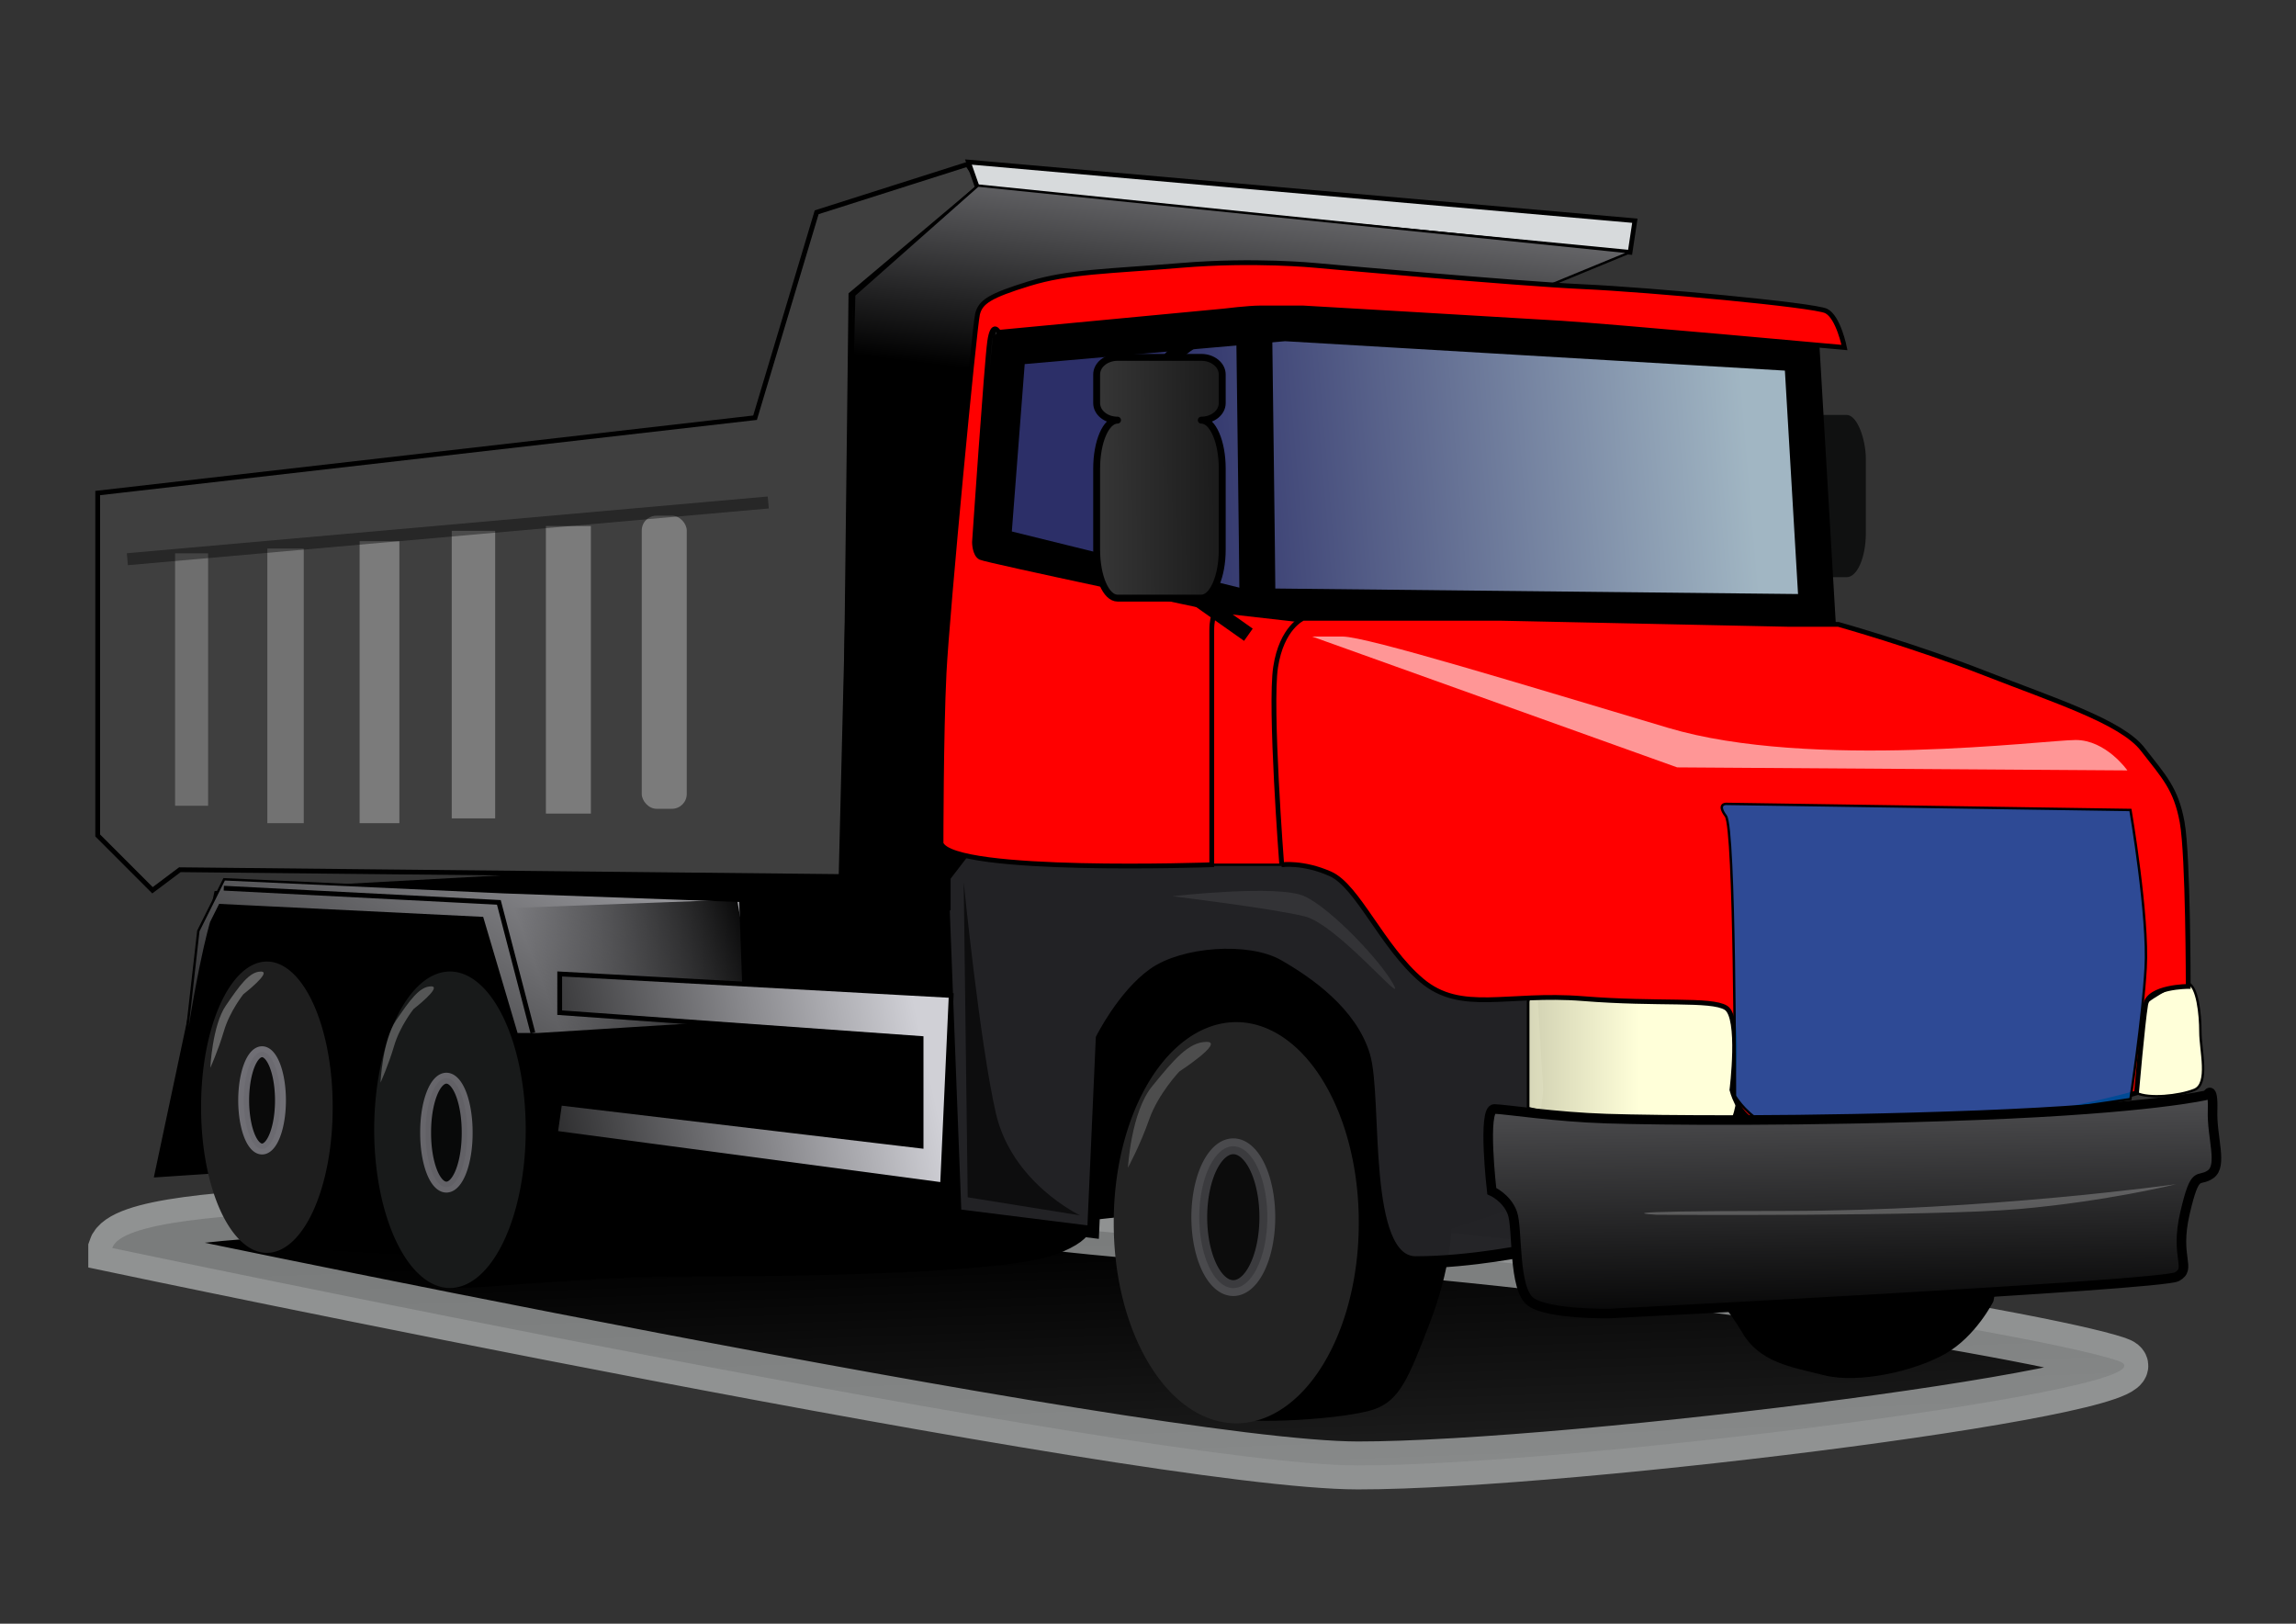 <?xml version="1.0"?><svg width="1052.362" height="744.094" xmlns="http://www.w3.org/2000/svg" xmlns:xlink="http://www.w3.org/1999/xlink">
 <rect width="100%" height="100%" fill="#333333" stroke="none"/>
 <title>camionblanc</title>
 <defs>
  <linearGradient id="linearGradient2899">
   <stop id="stop2901" offset="0" stop-color="#000000"/>
   <stop id="stop2903" offset="1" stop-color="#878787"/>
  </linearGradient>
  <linearGradient id="linearGradient2854">
   <stop id="stop2856" offset="0" stop-opacity="0.816" stop-color="#ffffd9"/>
   <stop id="stop2866" offset="0.5" stop-color="#ffffd9"/>
   <stop id="stop2858" offset="1" stop-color="#ffffd9"/>
  </linearGradient>
  <linearGradient id="linearGradient2806">
   <stop id="stop2808" offset="0" stop-color="#000000"/>
   <stop id="stop2810" offset="1" stop-opacity="0" stop-color="#000000"/>
  </linearGradient>
  <linearGradient id="linearGradient2760">
   <stop id="stop2762" offset="0" stop-color="#000000"/>
   <stop id="stop2764" offset="1" stop-opacity="0" stop-color="#000000"/>
  </linearGradient>
  <linearGradient id="linearGradient2678">
   <stop id="stop2680" offset="0" stop-color="#2c2f68"/>
   <stop id="stop2682" offset="1" stop-color="#a1b6c3"/>
  </linearGradient>
  <linearGradient id="linearGradient2620">
   <stop id="stop2622" offset="0" stop-color="#000000"/>
   <stop id="stop2624" offset="1" stop-color="#d0d0d6"/>
  </linearGradient>
  <linearGradient id="linearGradient2660" x1="0.425" x2="0.309" xlink:href="#linearGradient2620" y1="1.08" y2="-1.61"/>
  <linearGradient id="linearGradient2672" x1="0.466" x2="0.541" xlink:href="#linearGradient2620" y1="0.281" y2="-0.26"/>
  <linearGradient id="linearGradient2684" x1="0.206" x2="0.915" xlink:href="#linearGradient2678" y1="0.406" y2="0.385"/>
  <linearGradient id="linearGradient2744" x1="-0.296" x2="0.94" xlink:href="#linearGradient2620" y1="0.571" y2="0.429"/>
  <linearGradient id="linearGradient2754" x1="-0.255" x2="1.258" xlink:href="#linearGradient2620" y1="0.855" y2="-0.321"/>
  <linearGradient id="linearGradient2766" x1="1.051" x2="0.122" xlink:href="#linearGradient2760" y1="0.413" y2="0.603"/>
  <linearGradient id="linearGradient2812" x1="0.46" x2="0.832" xlink:href="#linearGradient2806" y1="0.206" y2="1.57"/>
  <linearGradient id="linearGradient2864" x1="-0.006" x2="1.006" xlink:href="#linearGradient2854" y1="0.5" y2="0.5"/>
  <linearGradient id="linearGradient2893" x1="1.94" x2="-2.881" xlink:href="#linearGradient2899" y1="0.429" y2="0.484"/>
 </defs>
 <g>
  <title>Layer 1</title>
  <path d="m51.453,571.934c0,0 472.602,99.579 570.925,99.633c98.323,0.054 384.065,-35.951 348.215,-48.025c-35.85,-12.074 -255.368,-47.996 -400.309,-54.644c-144.941,-6.648 -164.639,-26.941 -246.364,-19.624c-81.725,7.317 -264.948,-0.94 -272.467,22.659z" id="path2788" stroke-opacity="0.573" stroke-miterlimit="4" stroke-width="21.969" stroke="#d9dcdc" fill-rule="evenodd" fill="url(#linearGradient2812)" opacity="0.984"/>
  <path d="m71.19,539.008l27.605,-130.138l287.882,-15.774l177.461,-17.746l368.724,116.335l-19.717,104.505c0,0 -7.888,15.774 -21.69,23.662c-13.803,7.887 -39.436,13.802 -55.21,9.859c-15.775,-3.944 -29.577,-5.916 -37.464,-19.718c-7.887,-13.803 -55.21,-72.957 -55.21,-72.957l-78.872,25.634c0,0 0,17.746 -9.859,43.379c-9.859,25.633 -13.803,35.492 -25.633,39.436c-11.831,3.943 -54.856,7.259 -68.119,3.316c-23.662,-3.944 -44.273,-92.047 -44.273,-92.047l-17.746,1.972c0,0 5.915,7.887 -15.775,15.774c-21.689,7.888 -102.533,9.859 -161.687,9.859c-59.153,0 -90.727,5.322 -114.388,5.322c-6.659,-10.109 -15.75,-15.181 -15.75,-15.181c0,0 -9.859,0 -39.436,-1.971c-29.576,-1.972 -30.111,5.247 -34.055,-4.612c-3.943,-9.859 -17.211,-30.881 -17.211,-30.881l-29.577,1.972l0,0z" id="path2756" stroke-width="1.098px" stroke="#000000" fill-rule="evenodd" fill="#000000"/>
  <path d="m81.049,513.375c7.887,-65.069 15.774,-90.702 15.774,-90.702l3.944,-7.887l120.279,5.915l15.774,53.238l9.859,0l94.646,-5.915l-1.972,-55.21l-108.448,-3.944l-128.166,-5.915l-11.831,23.661l-9.859,86.759z" id="path2746" stroke-width="1.098px" stroke="#000000" fill-rule="evenodd" fill="url(#linearGradient2754)"/>
  <path d="m337.827,412.235l-103.979,3.899l16.897,57.189l97.48,-2.599l-10.398,-58.488z" id="path2758" stroke-width="1px" fill-rule="evenodd" fill="url(#linearGradient2766)"/>
  <path d="m432.028,402.955l5.915,153.8l63.097,7.887l3.944,-88.731c0,0 9.859,-19.718 23.661,-29.577c13.803,-9.859 43.379,-11.831 57.182,-3.944c13.803,7.887 33.52,21.69 39.436,41.408c5.915,19.718 -1.972,94.646 23.661,94.646c25.633,0 53.238,-5.915 53.238,-5.915l7.887,-72.956l-3.944,-67.041l-100.561,-51.267l-153.8,-3.944l-19.718,25.633z" id="path2688" stroke-miterlimit="4" stroke-width="5.492" stroke="#000000" fill-rule="evenodd" fill-opacity="0.978" fill="#232326"/>
  <rect height="74.35" id="rect2868" rx="8.794" ry="20.277" width="52.765" x="802.443" y="190.151" stroke-opacity="0.919" stroke-dashoffset="0" stroke-miterlimit="4" stroke-linejoin="round" stroke-linecap="round" fill-rule="nonzero" fill="#101111"/>
  <path d="m461.988,159.258l-6.971,90.627l112.936,27.885l264.911,2.789l-6.971,-118.513l-237.025,-13.943l-126.878,11.154z" id="path2676" stroke-miterlimit="4" stroke-width="16.477" stroke="#000000" fill-rule="evenodd" fill="url(#linearGradient2684)"/>
  <path d="m551.221,396.283l41.828,0l4.183,-111.541l-61.348,-6.971l5.577,108.753l9.76,9.76z" id="path2674" stroke-width="1.098px" stroke="#000000" fill-rule="evenodd" fill="#ff0000"/>
  <path d="m700.408,459.011l0,48.788c0,0 11.154,3.485 29.28,3.485c18.125,0 59.953,5.227 64.136,1.742c4.183,-3.485 8.366,-55.757 -2.789,-59.242c-11.154,-3.485 -47.405,3.485 -58.559,1.742c-11.154,-1.742 -30.674,-5.227 -32.068,3.485z" id="path2662" stroke-width="1.228px" stroke="#000000" fill-rule="evenodd" fill="url(#linearGradient2864)"/>
  <path d="m979.261,500.853c0,-9.76 -2.789,-36.251 2.789,-40.434c5.577,-4.183 16.731,-11.154 20.914,-9.76c4.183,1.394 5.577,13.943 5.577,22.308c0,8.366 4.183,23.703 -2.789,26.491c-6.971,2.789 -20.914,4.183 -26.491,1.394z" id="path2664" stroke-width="1.098px" stroke="#000000" fill-rule="evenodd" fill="#ffffd9"/>
  <path d="m44.785,225.948l301.293,-34.523l28.246,-94.154l69.046,-21.969l6.277,9.415l-59.631,50.215l-3.138,266.77l-304.431,-3.138l-12.554,9.415l-25.108,-25.108l0,-156.923z" id="path1846" stroke-miterlimit="4" stroke-width="2.197" stroke="#000000" fill-rule="evenodd" fill="#3f3f3f"/>
  <path d="m448.238,86.671l298.91,28.967l2.182,-14.484l-305.455,-26.898l4.364,12.414z" id="path1850" stroke-miterlimit="4" stroke-width="2.139" stroke="#000000" fill-rule="evenodd" fill="#d7dadc"/>
  <path d="m384.965,401.4l6.545,-266.182l56.727,-50.182l298.91,30.546l-37.091,15.273l-205.091,-6.545l-48,15.273l-21.818,233.455l0,43.636l-45.818,0c0,0 -30.546,6.545 -21.818,-2.182c8.727,-8.727 17.455,-13.091 17.455,-13.091z" id="path1852" stroke-width="1.098px" stroke="#000000" fill-rule="evenodd" fill="url(#linearGradient2672)"/>
  <path d="m622.783,560.34a56.153,91.547 0 1 1 -112.305,0a56.153,91.547 0 1 1 112.305,0z" id="path1856" stroke-dashoffset="0" stroke-miterlimit="4" stroke-linejoin="round" stroke-linecap="round" stroke-width="5.46" fill-rule="nonzero" fill="#232323"/>
  <path d="m240.964,517.735a34.728,72.517 0 1 1 -69.456,0a34.728,72.517 0 1 1 69.456,0z" id="path1858" stroke-dashoffset="0" stroke-miterlimit="4" stroke-linejoin="round" stroke-linecap="round" stroke-width="5.46" fill-rule="nonzero" fill="#181a1a"/>
  <path d="m152.478,507.397a30.152,66.365 0 1 1 -60.303,0a30.152,66.365 0 1 1 60.303,0z" id="path1860" stroke-dashoffset="0" stroke-miterlimit="4" stroke-linejoin="round" stroke-linecap="round" stroke-width="5.46" fill-rule="nonzero" fill="#1e1e1e"/>
  <path d="m431.314,386.524c0,0 0,-50.194 1.394,-78.079c1.394,-27.885 13.943,-158.946 15.337,-164.523c1.394,-5.577 5.577,-8.366 23.703,-13.943c18.125,-5.577 36.251,-5.577 69.713,-8.366c33.462,-2.789 61.348,0 61.348,0c0,0 92.022,8.366 122.695,9.76c30.674,1.394 105.964,8.366 111.541,11.154c5.577,2.789 8.366,16.731 8.366,16.731c0,0 -107.359,-9.76 -129.667,-11.154c-22.308,-1.394 -118.513,-6.971 -118.513,-6.971c0,0 -13.943,0 -19.52,0c-5.577,0 -16.731,1.394 -16.731,1.394l-103.176,9.76c0,0 -2.789,-5.577 -4.183,4.183c-1.394,9.76 -6.971,92.022 -6.971,92.022c0,0 0,5.577 2.789,6.971c2.789,1.394 108.753,23.703 108.753,23.703c0,0 -2.789,1.394 -2.789,9.76c0,8.366 0,107.359 0,107.359c0,0 -118.513,4.183 -124.09,-9.76z" id="path2642" stroke-miterlimit="4" stroke-width="2.197" stroke="#000000" fill-rule="evenodd" fill="#ff0000"/>
  <path d="m587.472,396.283c0,0 -5.577,-72.502 -2.789,-90.627c2.789,-18.125 12.548,-22.308 12.548,-22.308l90.627,0l132.455,2.789l22.308,0c0,0 34.857,9.76 66.925,22.308c32.068,12.548 62.742,22.308 72.502,34.857c9.76,12.548 15.337,18.125 18.125,33.462c2.789,15.337 2.789,75.29 2.789,75.29c0,0 -18.125,0 -19.52,8.366c-1.394,8.366 -4.183,40.434 -4.183,40.434c0,0 -47.405,13.943 -92.022,13.943c-44.617,0 -76.685,1.394 -83.656,-1.394c-6.971,-2.789 -9.76,-13.943 -9.76,-13.943c0,0 4.183,-33.462 -2.789,-37.645c-6.971,-4.183 -30.674,-1.394 -65.531,-4.183c-34.857,-2.789 -55.771,6.971 -73.896,-8.366c-18.125,-15.337 -29.28,-43.222 -41.828,-48.799c-12.548,-5.577 -22.308,-4.183 -22.308,-4.183z" id="path2644" stroke-miterlimit="4" stroke-width="2.197" stroke="#000000" fill-rule="evenodd" fill="#ff0000"/>
  <path d="m795.218,502.248c0,0 0,-122.695 -4.183,-128.272c-4.183,-5.577 0,-5.577 0,-5.577l185.437,2.789c0,0 8.366,48.799 6.971,72.502c-1.394,23.703 -6.971,59.953 -6.971,59.953c0,0 -51.588,8.366 -86.445,9.76c-34.857,1.394 -76.685,4.183 -83.656,0c-6.971,-4.183 -11.154,-11.154 -11.154,-11.154z" id="path2646" stroke-width="1.098px" stroke="#000000" fill-rule="evenodd" fill-opacity="0.82" fill="#005ab5"/>
  <path d="m601.415,291.713l167.312,59.953l206.351,1.394c0,0 -9.76,-13.943 -23.703,-13.943c-13.943,0 -121.301,13.943 -186.832,-5.577c-65.531,-19.52 -138.032,-41.828 -149.187,-41.828c-11.154,0 -13.943,0 -13.943,0z" id="path2648" stroke-width="1px" fill-rule="evenodd" fill-opacity="0.589" fill="#ffffff"/>
  <path d="m1011.56,501.826c0,0 2.964,-5.486 2.566,7.056c-0.398,12.542 4.779,25.261 -0.928,29.265c-5.707,4.004 -6.879,-3.008 -11.723,17.763c-4.844,20.771 3.385,25.217 -3.716,29.176c-7.1,3.96 -259.999,16.861 -259.999,16.861c0,0 -27.916,0.509 -36.1,-5.33c-8.185,-5.84 -5.907,-33.667 -8.473,-40.723c-2.566,-7.056 -9.445,-10.064 -9.445,-10.064c0,0 -4.381,-37.803 1.194,-37.626c5.574,0.177 27.783,3.671 51.473,4.423c23.691,0.752 90.626,1.48 170.236,-1.574c79.61,-3.054 104.915,-9.226 104.915,-9.226z" id="path2650" stroke-miterlimit="4" stroke-width="4.394" stroke="#000000" fill-rule="evenodd" fill="url(#linearGradient2660)"/>
  <path d="m997.386,542.681c0,0 -87.217,12.25 -179.149,12.25c-91.932,0 -58.931,1.75 -58.931,1.75c0,0 126.112,0.875 166.184,-2.625c40.073,-3.5 71.895,-11.375 71.895,-11.375z" id="path2652" stroke-width="1px" fill-rule="evenodd" fill-opacity="0.238" fill="#ffffff"/>
  <path d="m576.318,272.194c0,-8.366 -1.394,-115.724 -1.394,-115.724" id="path2686" stroke-miterlimit="4" stroke-width="16.477" stroke="#000000" fill-rule="evenodd" fill-opacity="0.75" fill="none"/>
  <path d="m572.198,290.883l-40.773,-28.781l0,-91.139c0,0 11.992,-21.586 40.773,-21.586c28.781,0 9.594,-2.398 9.594,-2.398" id="path2874" stroke-miterlimit="4" stroke-width="6.865" stroke="#000000" fill-rule="evenodd" fill-opacity="0.75" fill="none"/>
  <path d="m256.538,505.488l-1.972,13.803l177.461,23.661l3.944,-86.759l-179.433,-9.859l0,17.746l165.63,11.831l0,49.295l-165.63,-19.718z" id="path2722" stroke-miterlimit="4" stroke-width="2.197" stroke="#000000" fill-rule="evenodd" fill="url(#linearGradient2744)"/>
  <path d="m102.575,407.036l126.075,6.499l15.597,59.788" id="path2768" stroke-miterlimit="4" stroke-width="2.197" stroke="#000000" fill-rule="evenodd" fill-opacity="0.75" fill="none"/>
  <path d="m580.877,557.804a15.597,32.493 0 1 1 -31.194,0a15.597,32.493 0 1 1 31.194,0z" id="path2770" stroke-opacity="0.378" stroke-dashoffset="0" stroke-miterlimit="4" stroke-linejoin="round" stroke-linecap="round" stroke-width="7.25" stroke="#8b8a91" fill-rule="nonzero" fill-opacity="0.649" fill="#000000"/>
  <path d="m214.123,519.061a9.519,24.704 0 1 1 -19.037,0a9.519,24.704 0 1 1 19.037,0z" id="path2772" stroke-opacity="0.681" stroke-dashoffset="0" stroke-miterlimit="4" stroke-linejoin="round" stroke-linecap="round" stroke-width="5" stroke="#8b8a91" fill-rule="nonzero" fill-opacity="0.649" fill="#000000"/>
  <path d="m128.553,504.269a8.432,22.287 0 1 1 -16.864,0a8.432,22.287 0 1 1 16.864,0z" id="path2774" stroke-opacity="0.757" stroke-dashoffset="0" stroke-miterlimit="4" stroke-linejoin="round" stroke-linecap="round" stroke-width="5" stroke="#8b8a91" fill-rule="nonzero" fill-opacity="0.649" fill="#000000"/>
  <rect height="134.325" id="rect2836" ry="6.784" width="20.622" x="294.147" y="236.318" stroke-opacity="0.919" stroke-dashoffset="0" stroke-miterlimit="4" stroke-linejoin="round" stroke-linecap="round" stroke-width="1.659" fill-rule="nonzero" fill-opacity="0.319" fill="#ffffff" opacity="0.984"/>
  <rect height="131.781" id="rect2838" width="20.622" x="250.209" y="241.059" stroke-opacity="0.919" stroke-dashoffset="0" stroke-miterlimit="4" stroke-linejoin="round" stroke-linecap="round" stroke-width="1.659" fill-rule="nonzero" fill-opacity="0.319" fill="#ffffff" opacity="0.984"/>
  <rect height="131.781" id="rect2840" width="19.906" x="207.052" y="243.256" stroke-opacity="0.919" stroke-dashoffset="0" stroke-miterlimit="4" stroke-linejoin="round" stroke-linecap="round" stroke-width="1.598" fill-rule="nonzero" fill-opacity="0.319" fill="#ffffff" opacity="0.984"/>
  <rect height="129.237" id="rect2842" width="18.226" x="164.829" y="247.997" stroke-opacity="0.919" stroke-dashoffset="0" stroke-miterlimit="4" stroke-linejoin="round" stroke-linecap="round" stroke-width="1.564" fill-rule="nonzero" fill-opacity="0.319" fill="#ffffff" opacity="0.984"/>
  <rect height="125.845" id="rect2844" width="16.677" x="122.541" y="251.389" stroke-opacity="0.919" stroke-dashoffset="0" stroke-miterlimit="4" stroke-linejoin="round" stroke-linecap="round" stroke-width="1.462" fill-rule="nonzero" fill-opacity="0.27" fill="#ffffff" opacity="0.984"/>
  <rect height="115.67" id="rect2846" width="15.129" x="80.252" y="253.585" stroke-opacity="0.919" stroke-dashoffset="0" stroke-miterlimit="4" stroke-linejoin="round" stroke-linecap="round" stroke-width="1.353" fill-rule="nonzero" fill-opacity="0.254" fill="#ffffff" opacity="0.984"/>
  <path d="m58.383,256.266l293.741,-25.995" id="path2820" stroke-opacity="0.389" stroke-miterlimit="4" stroke-width="5.492" stroke="#000000" fill-rule="evenodd" fill-opacity="0.75" fill="none"/>
  <path d="m516.99,535.119c0,0 1.387,-25.439 11.093,-37.31c9.706,-11.871 16.64,-20.351 24.959,-20.351c8.32,0 -12.48,13.567 -12.48,13.567c0,0 -9.706,10.176 -13.866,22.047c-4.16,11.871 -9.706,22.047 -9.706,22.047z" id="path2848" stroke-width="1px" fill-rule="evenodd" fill-opacity="0.195" fill="#ffffff"/>
  <path d="m174.415,496.113c0,0 0.892,-19.453 7.134,-28.531c6.242,-9.078 10.701,-15.563 16.052,-15.563c5.351,0 -8.026,10.375 -8.026,10.375c0,0 -6.242,7.781 -8.918,16.859c-2.675,9.078 -6.242,16.859 -6.242,16.859z" id="path2850" stroke-width="1px" fill-rule="evenodd" fill-opacity="0.265" fill="#ffffff"/>
  <path d="m96.402,489.33c0,0 0.892,-19.453 7.134,-28.531c6.242,-9.078 10.701,-15.563 16.052,-15.563c5.351,0 -8.026,10.375 -8.026,10.375c0,0 -6.242,7.781 -8.918,16.859c-2.675,9.078 -6.242,16.859 -6.242,16.859z" id="path2852" stroke-width="1px" fill-rule="evenodd" fill-opacity="0.303" fill="#ffffff"/>
  <path d="m512.221,163.771c-5.315,0 -9.577,3.512 -9.577,7.861l0,13.079c0,4.349 4.262,7.827 9.577,7.827c-5.315,0 -9.577,9.923 -9.577,22.244l0,37.073c0,12.321 4.262,22.244 9.577,22.244l38.378,0c5.315,0 9.612,-9.923 9.612,-22.244l0,-37.073c0,-12.321 -4.297,-22.244 -9.612,-22.244c5.315,0 9.612,-3.478 9.612,-7.827l0,-13.079c0,-4.349 -4.297,-7.861 -9.612,-7.861l-38.378,0z" id="rect2870" stroke-dashoffset="0" stroke-miterlimit="4" stroke-linejoin="round" stroke-linecap="round" stroke-width="3.158" stroke="#000000" fill-rule="nonzero" fill="url(#linearGradient2893)"/>
  <path d="m441.708,404.275l1.84,144.412l51.51,8.278c0,0 -31.274,-14.717 -38.632,-46.911c-7.359,-32.194 -14.717,-105.779 -14.717,-105.779z" id="path2895" stroke-width="1px" fill-rule="evenodd" fill-opacity="0.622" fill="#000000"/>
  <path d="m537.37,410.714c0,0 48.403,-5.519 60.504,0c12.101,5.519 34.79,29.434 40.84,40.472c6.05,11.038 -25.714,-27.595 -40.84,-31.274c-15.126,-3.679 -60.504,-9.198 -60.504,-9.198z" id="path2897" stroke-width="1px" fill-rule="evenodd" fill-opacity="0.081" fill="#ffffff"/>
 </g>
</svg>